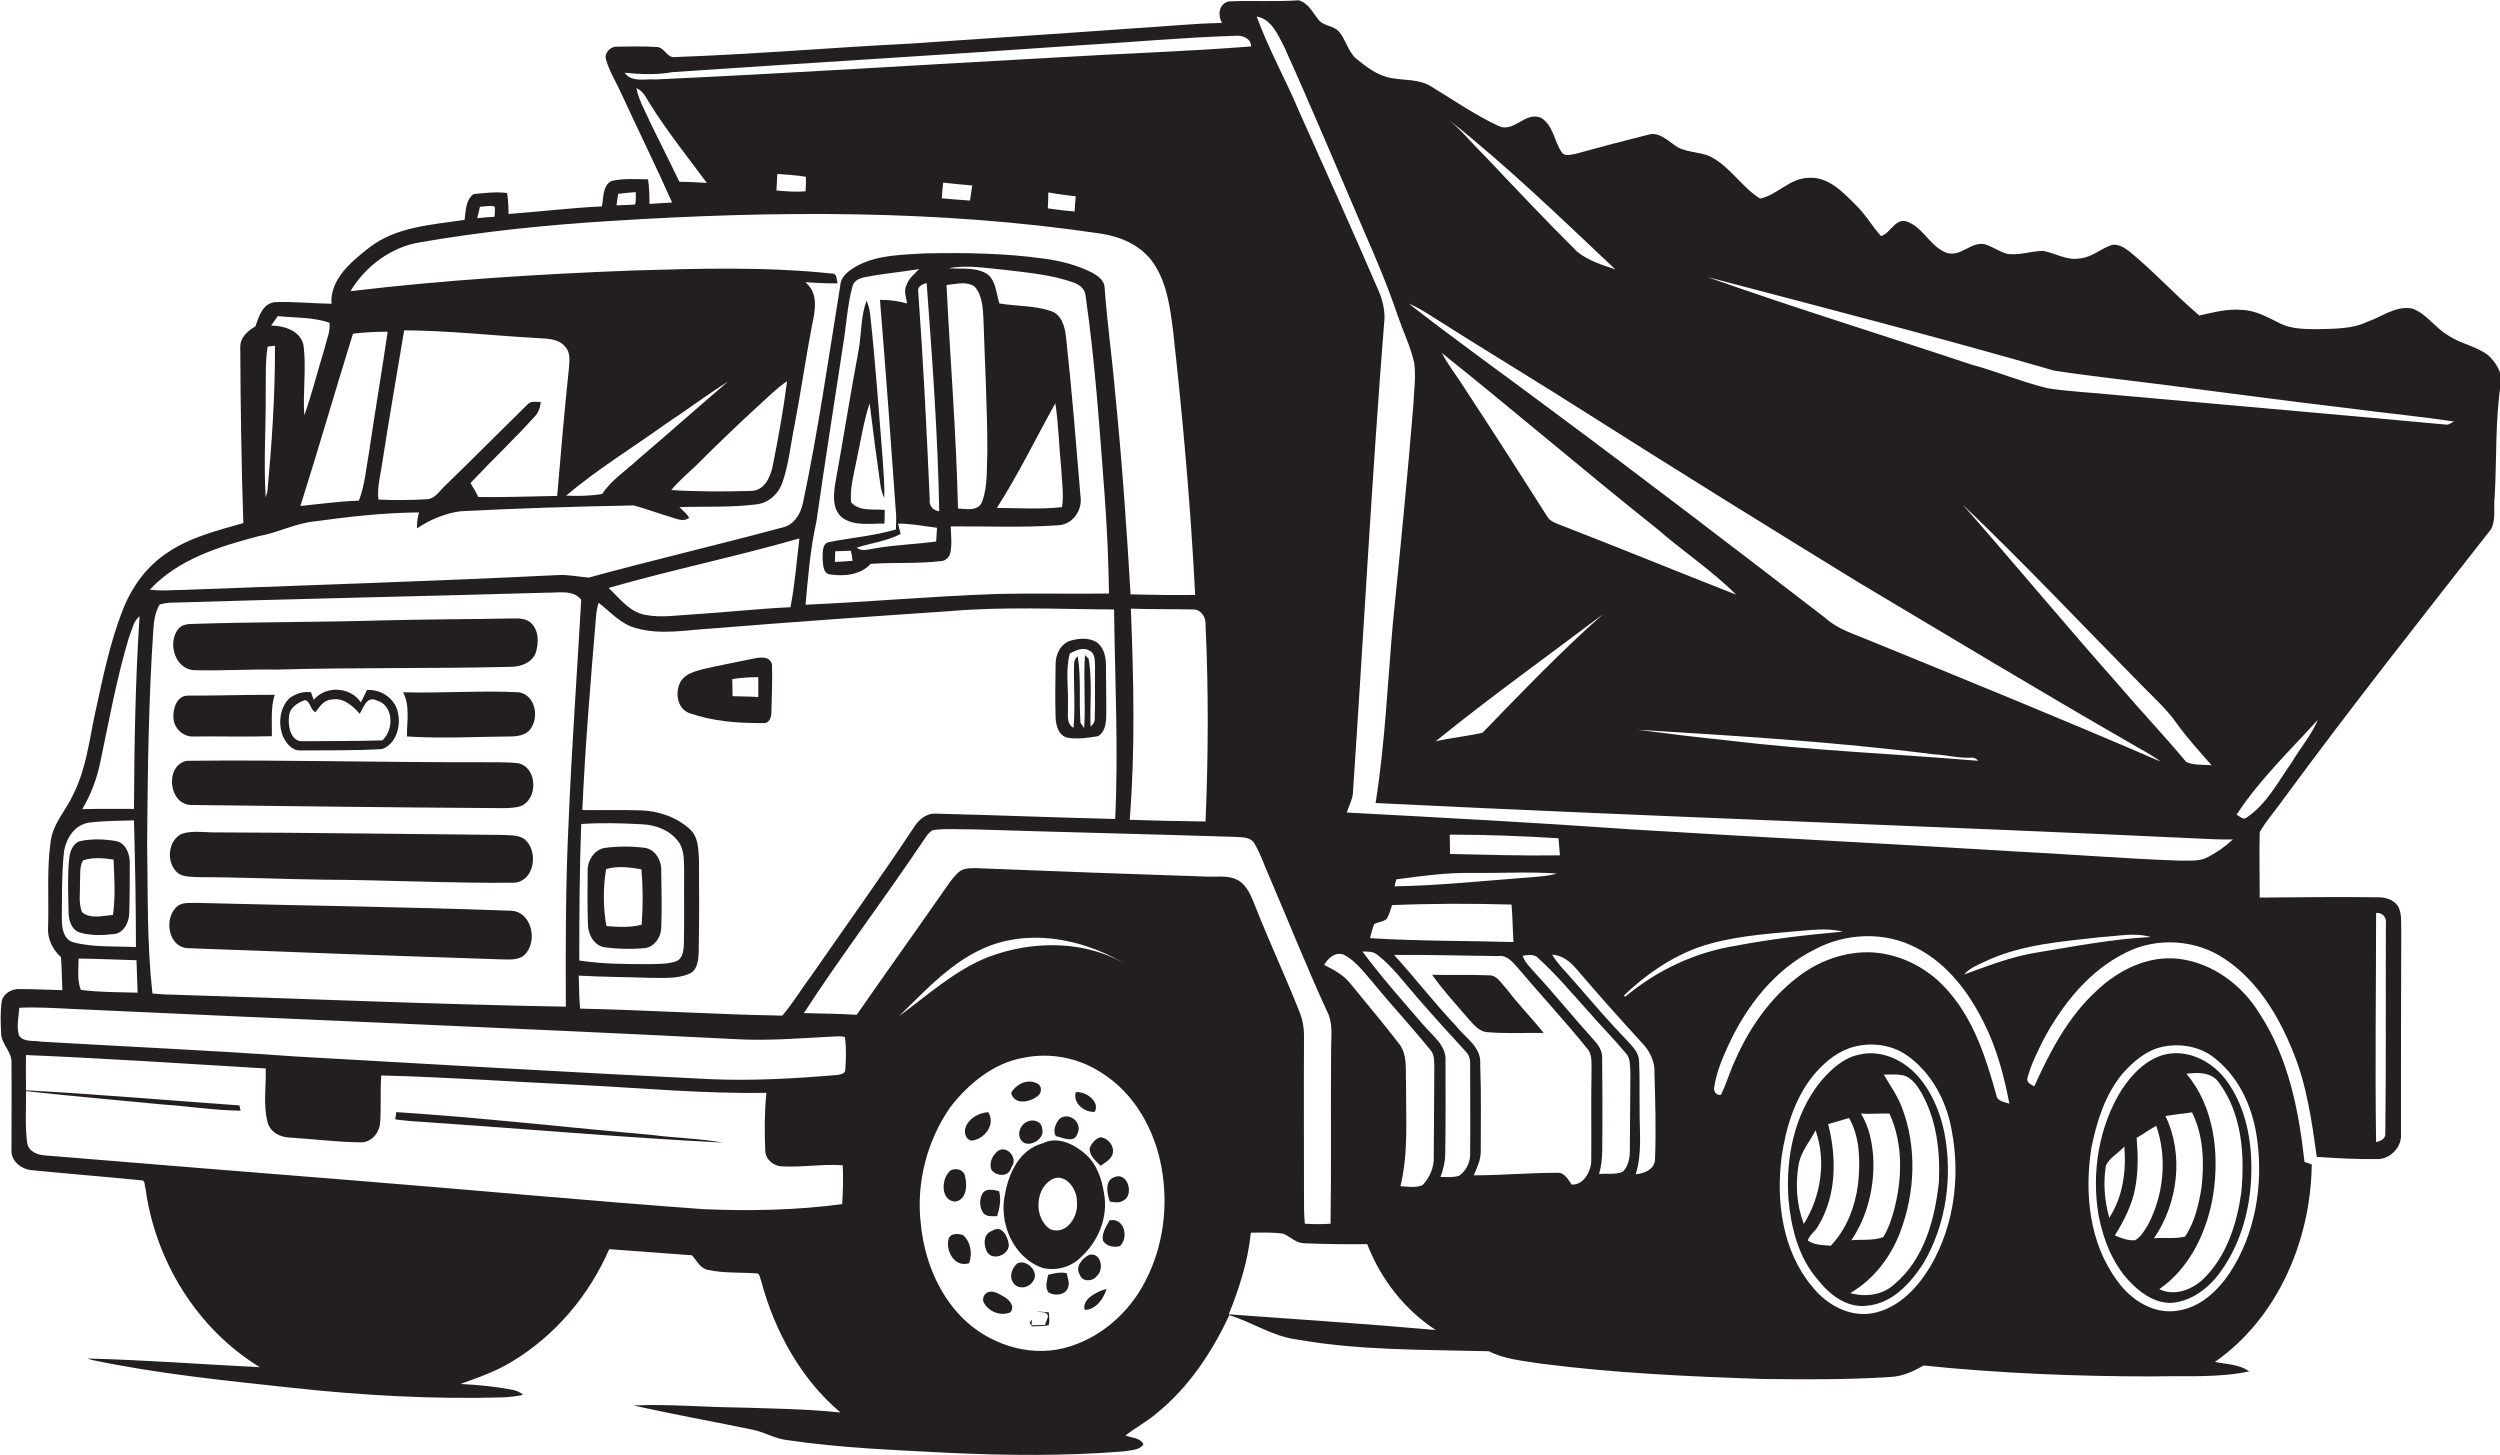 <?xml version="1.0" encoding="utf-8"?>
<!-- Generator: Adobe Illustrator 19.2.0, SVG Export Plug-In . SVG Version: 6.00 Build 0)  -->
<svg version="1.1" id="Layer_1" xmlns="http://www.w3.org/2000/svg" xmlns:xlink="http://www.w3.org/1999/xlink" x="0px" y="0px"
	 viewBox="0 0 893.8 520.3" enable-background="new 0 0 893.8 520.3" xml:space="preserve">
<g>
	<path fill="#231F20" d="M889.8,127.2c-4.3-3.5-10.1-4.2-14.7-7.4c-4.6-2.7-7.6-7.7-12.7-9.5c-5.8-1.1-10.7,2.9-15.9,4.7
		c-5.6,2.7-12,2.5-18.1,2.7c-4.4-0.1-9,0-13.1-2c-4.4-2.2-8.9-4.8-13.9-4.9c-5.1-0.5-10.1,0.9-15.1,2c-8.6-7.3-16.3-15.8-25.1-23
		c-1.9-1.4-4.4-3-6.8-2c-3.7,1.4-6.8,4.3-10.9,4.6c-4.6,0.8-8.7-1.9-13-2.7c-4.4,0-8.7,1.8-13.1,1c-2.8-0.8-5.1-2.6-7.9-3.4
		c-4.8-0.9-8.3,4.4-13.2,3.2c-6.2-2-8.7-9.5-14.9-11.4c-4-0.9-5.6,4.4-8.9,5.3c-3.3-3.7-5.8-8.1-9.4-11.5c-4.5-4.5-9.7-9.9-16.7-9.3
		c-6.6,0.2-11,6.1-17.1,7.4c-6.7-4.1-10.8-11.6-18-15.1c-4.2-1.9-9.3-1.2-13-4.3c-2.6-1.8-5.4-4.4-8.8-3.5
		c-8.8,2.2-17.5,4.5-26.2,6.9c-1.6,0.2-3.8,1.1-4.9-0.5c-2.8-3.9-3-9.8-7.5-12.4c-5.5-2.4-9.8,5.6-15.2,2.9c-8.4-3.9-16-9.2-23.9-14
		c-4.3-2.8-9.6-2.2-14.4-3.1c-4.8-0.8-8.8-3.9-12.5-6.9c-3-2.6-3.7-6.8-6.2-9.7c-2-2.3-5.8-1.9-7.5-4.5c-2-2.5-3.6-5.9-7-6.7
		c-8.3,0.6-16.6,0-24.9,0.4c-3.6,0.9-4,4.9-2.4,7.7c-10.9,0.2-21.7,1.4-32.6,2c-26.3,1.9-52.7,3.6-79,5.4c-28,1.4-55.9,3.8-83.9,4.8
		c-3,0.5-3.8-3.7-6.8-3.6c-4.7-0.3-9.5-0.2-14.3-0.1c-2.3,0-4.4,2.5-3.6,4.7c1.2,4.3,3.7,8.1,5.5,12.2c6,13,12.3,25.8,18.1,38.8
		c-2.7,0.2-5.4,0.3-8.1,0.5c0-2.9-0.1-5.9-0.5-8.8c-4.4,0-8.8-0.4-13.1,0.6c-3.2,1.6-2.8,6.1-3.4,9.1c-11.2,0.5-22.3,1.9-33.4,2.7
		c0-2.5-0.1-5-0.5-7.5c-4-0.5-8.1,0-12,0.4c-2.8,2-2.8,6.1-3.2,9.2c-11.7,1.8-24.5,2.4-34.2,10c-6.3,5-13.9,11.1-13.4,20
		c-6.6-0.1-13.3-0.8-19.9-0.6c-4.7,0.3-6,5.1-7.3,8.7c-2.8,1.6-5.5,4-5.4,7.5c0.1,20.9,0.4,41.9,1.1,62.8c-9.3,2.7-18.9,5-27,10.5
		c-7.6,4.9-13,12.5-16.2,20.8c-4.6,11.8-7.1,24.3-9.8,36.7c-2.1,9.7-3.2,19.8-7.7,28.8c-2.6,5.8-7.4,10.6-8.2,17.1
		c-1.4,10-0.6,20.2-0.9,30.3c-0.4,4.2,1.5,8.2,4.6,11c0.3,3.9,0.3,7.8,0.5,11.8c-5.2-0.1-10.4-0.4-15.6-0.4c-2.7,0-5.6,1.7-6.1,4.5
		c-0.5,3.6-0.4,7.4-0.2,11.1c-0.1,4.1,4.1,6.9,3.7,11c0.1,10.3,0,20.6,0,31c-0.2,4.1,3.8,7,7.6,7.2c13,1.3,26,2.3,38.9,3.6
		c1.4,0,1,1.8,1.4,2.8c3.5,25.9,18.4,50.3,40.9,64c-20.5-1-41.1-2.6-61.6-3.1c0.4,0.1,1.1,0.4,1.5,0.5c23.7,5,47.9,7.4,71.9,10
		c24.9,2.7,50,4.1,75,3.4c2.4-0.1,4.9-0.4,7.3-0.9c-1-1-2.3-1.5-3.7-1.8c-6.2-1.2-12.4-1.8-18.7-2.1c6.4-2.3,12.8-4.5,18.6-8.1
		c15.4-9.3,27.5-23.7,34.6-40.1c9.9,0.8,19.7,1.4,29.6,2.2c1.7,1.9,2.9,4.6,5.6,5.2c5.9,1.3,12,0.8,17.9,1.3c0.9,0.6,0.9,2,1.3,2.9
		c4.8,17.8,14.1,34.8,28.3,46.8c-12.2-1.3-24.5-1.4-36.7-1.8c-12.4-0.1-24.9-1.3-37.3-0.7c14.4,3.2,28.9,5.8,43.3,8.8
		c4,1,7.7,3.2,11.9,3.6c18.9,2.8,38,3.5,57,4.5c21,1,42.1,1.2,63.1-0.5c2.4-0.5,5.5-0.3,7-2.5c-1-2.4-4.3-2.3-6.4-3.2
		c3.6-2.8,7.6-4.9,11.1-7.9c11.5-9.3,19.8-21.8,26-35.1c8.2,2.5,15.5,7.6,24.2,8.7c22.6,4,45.7,3.6,68.6,4.2
		c5.7,2.9,12.2,3.4,18.4,4.4c26.2,3.4,52.6,4.6,79,5.5c15.4,0.2,30.8,0.3,46.2-0.7c4.3-0.2,8.2-2,11.8-4.1
		c27.3,2.8,54.7,3.9,82.1,3.9c11.4-0.3,23.1,0.6,34.3-1.8c-3.5-2.6-8.1-2.5-12.2-3.4c22.5-15.7,34.3-43.6,34.6-70.6
		c-0.7-0.2-1.9-0.7-2.6-0.9c-2-18.3-5.7-37.2-16-52.9c-6.2-10.3-16.8-18.2-28.9-19.7c-11-1.3-21.6,4-29.4,11.4
		c-10.2,9.3-16.7,21.8-22.3,34.2c-1.1-0.7-2.7-1.2-2.5-2.8c1.3-5,3.7-9.7,6-14.3c6.8-12.5,16.2-24.3,29.2-30.7
		c11.1-5.7,25.3-4.7,35.5,2.3c11.5,7.7,19,20,24.1,32.6c5.1,12.1,6.9,25.2,8.7,38.1c7.2,0.5,14.4,0.9,21.7,0.8
		c4.5,0,8.7-4.2,8.4-8.8c0-24.4,0-48.7,0.1-73.1c-0.1-2.6,0.2-5.3-0.8-7.8c-1.3-2.9-4.7-4-7.7-3.9c-14-0.2-28.1,0-42.1,0.1
		c0-7.8-0.2-15.6,0-23.4c2.2-3.9,5.3-7.3,7.9-11c24.2-33,49.6-65.1,74.8-97.3c1.9-3.6,0.8-7.8,1.3-11.7c0.8-13.6,0.1-27.4,2.3-41
		C894.5,132.8,892.2,129.6,889.8,127.2z M747.7,410.4c1.9-9.4,4.9-19,11.1-26.5c3.8-4.3,8.4-8.3,14.1-9.6c6.7-1.5,14.3-0.1,19.5,4.5
		c8.6,7,13.2,17.9,14.6,28.7c2.2,16.3-0.7,33.8-9.9,47.7c-4.3,6.4-10.6,12.3-18.6,13.4c-8.5,1.4-16.6-3.8-21.4-10.5
		C746.9,444.5,745.2,426.6,747.7,410.4z M849.5,326.4c2.4-0.2,3.9,1.7,3.5,4c-0.1,24.8,0.1,49.6-0.2,74.4c0.3,2.2-1.4,3.1-3.3,3.5
		C849.1,381,849.5,353.7,849.5,326.4z M577.5,96.3c-4.7-1.6-9.7-3.1-13.6-6.3c-11.4-11.3-22.4-23-33.4-34.6
		c-4.3-4.2-8.1-9-12.8-12.8C538.8,59.3,558.1,78,577.5,96.3z M512.4,113.4c18.2,11.6,36.7,22.7,54.9,34.3
		c32.3,20.5,64.7,40.6,97.3,60.6c32.4,19.3,64.7,38.8,97.4,57.6c3.5,2.1,7.2,3.9,10.5,6.4c-34.7-15-69.6-29.2-104.6-43.5
		c-5.2-2.2-10.8-3.8-15.1-7.7c-32.5-25-65-49.9-97.9-74.3c-17.1-12.8-34.5-25.2-51.3-38.3C506.7,109.8,509.6,111.6,512.4,113.4z
		 M701.7,180.4c22,21,42.8,43.1,64.1,64.7c4.3,4.4,8.9,8.5,12.4,13.5c3.8,5.3,8.2,10.1,12.5,15c-3-0.3-6.3,0.1-9.1-1.2
		c-7.9-9.5-16.4-18.4-24.4-27.8C738.5,223.5,720.4,201.7,701.7,180.4z M558.4,187.9c-1.8-0.8-4.1-1.3-5.2-3.2
		c-9.6-15.1-19.2-30.1-29-45c-2.8-4.6-6.2-8.7-8.7-13.5c25.9,20.7,51.1,42.3,77.1,63c9.2,8,19.5,14.8,28.1,23.4
		C600,204.5,579.3,196,558.4,187.9z M573.1,219.6c-15.1,13.3-29.1,28-43.1,42.4c-5.5,1.2-11.2,1.8-16.7,3
		C532.7,249.3,553.1,234.7,573.1,219.6z M691.5,269.7c4.4,0.2,8.7,1.4,13,1.2c1.1-0.2,2.1,0.3,2.7,1.1c-29.9-2.5-59.9-3.7-89.7-7.3
		c-10.7-1.1-21.4-2.4-32-3.8C620.9,263.1,656.3,265.2,691.5,269.7z M223.3,26c5.7,0.6,11.5,0.8,17.1-0.2c48-3.3,96-6.1,144-9.5
		c19.1-1.1,38.1-2.9,57.2-3.5c2.5-0.3,5.7,0.9,5.7,3.8c-22.9,1.8-45.9,2.5-68.9,3.9c-48,2.6-95.9,5.7-143.9,7.9
		C230.8,28.1,225.8,29.6,223.3,26z M404.3,217.6c7.4,0.3,14.9,0.1,22.3,0.3c2.9,0,4.6,2.9,4.4,5.5c1.1,23.4,1,46.9,0,70.3
		c-9-0.1-18.1-0.3-27.1-0.6C405.9,267.9,405.3,242.7,404.3,217.6z M384.6,70.2c-0.2,1.8-0.3,3.6-0.4,5.4c-3.2-0.2-6.4-0.7-9.6-1.1
		c0.1-1.9,0.2-3.8,0.2-5.7C378.1,69.4,381.4,69.8,384.6,70.2z M347.6,66.3c-0.3,1.8-0.5,3.6-0.8,5.4c-3.4-0.2-6.7-0.5-10.1-0.8
		c0.1-1.9,0.3-3.7,0.5-5.6C340.6,65.7,344.1,66,347.6,66.3z M288,68.4c-3.5,0.3-7,0-10.4-0.3c0.1-2,0.2-3.9,0.3-5.9
		c3.4,0.3,6.8,0.4,10.2,1C288.2,64.9,288.1,66.6,288,68.4z M233,44.9c-1.9-4.4-4.5-8.6-5.5-13.4c2.3,0.9,3.4,3.2,4.6,5.2
		c6.2,10,13.6,19.2,20.6,28.7c-3.3-0.2-6.5-0.4-9.8-0.4C239.6,58.3,236.4,51.6,233,44.9z M221,69.3c2.1-0.2,4.2-0.5,6.3-0.6
		c0,1.5,0.1,2.9-0.2,4.4c-2.2,0.2-4.5,0.2-6.7,0.3C220.6,72,220.8,70.6,221,69.3z M171.6,73.9c1.8,0,3.6-0.6,5.3,0
		c0.1,1.2,0,2.4-0.1,3.6c-2.1,0.1-4.1,0.3-6.2,0.5C171,76.6,171.3,75.2,171.6,73.9z M126.2,119.3c4.1-0.5,8.2-0.7,12.4-0.7
		c-2.1,14.3-4.5,28.4-6.6,42.7c-1.1,5.9-1.5,12.1-3.7,17.7c-7,0.2-13.9,1.2-20.9,1.9C113.9,160.4,119.8,139.8,126.2,119.3z
		 M227.7,164.6c-4.2,3.9-9.2,7.1-12.4,12c-4.3,0.7-8.6,0.8-12.9,0.6c11.1-9.4,23.6-17,35.4-25.5c7.6-5,14.9-10.5,22.5-15.3
		C249.4,145.7,238.6,155.3,227.7,164.6z M271.1,145.1c3.4-3,6.5-6.3,10.3-8.8c-1.3,10.1-3.1,20.1-5.1,30.1c-0.8,4-2.9,9-7.7,9.1
		c-9.5,0.3-19.1,0.3-28.6-0.3c2.7-3.3,6-6,9.1-9C256.3,159,263.6,152,271.1,145.1z M203.4,131.6c-1.6,15.2-2.9,30.5-4.2,45.7
		c-9.4,0.2-18.8,0.5-28.2,0.4c-0.8-1.7-1.8-3.4-2.8-5c7.5-8,15.5-15.5,22.8-23.6c1.4-1.4,2.2-3.3,2.3-5.4c-1.5,0.1-3.4-0.5-4.6,0.8
		c-9.8,9.6-19.5,19.4-29.3,28.9c-2.1,1.8-3.7,5-6.9,5.1c-5.7,0.3-11.5,0.4-17.2,0.1c-0.5-4.1,0.6-8.1,1.2-12.1
		c2.5-16.2,5.3-32.3,8-48.4c16,0.1,32,1.9,48,2.8c3.3,0.2,7.3,0.2,9.6,3.1C204,126,203.6,129,203.4,131.6z M99.3,113
		c6.1,0.7,12.6,0.3,18.5,2.4c0.4,3.1-1.1,6.1-1.7,9c-2.5,8-4.5,16.2-7.3,24.1c-0.6-8.4,0.8-16.8-0.3-25.2c-1.2-5.1-7-6.9-11.6-6.9
		C97.7,115.4,98.5,114.2,99.3,113z M95,140.5c0.1-5.5-0.2-11.1,0.7-16.6c0.7-0.1,2-0.2,2.6-0.3c0.1,17.4-1.1,34.8-2.7,52.2
		c-0.2,0.5-0.5,1.6-0.6,2.1C94.2,165.4,95.1,152.9,95,140.5z M92.4,191.7c6.9-1.2,13.1-4.6,20.1-5.3c12.4-1.7,24.8-3.1,37.3-3.2
		c-0.5,1.9-0.8,3.8-0.7,5.7c4.6-3.1,9.8-5.3,15.4-6.1c20.7-1.1,41.4-1.7,62.1-2.1c4.4,1.2,8.6,2.8,13,4.1c2.2,0.6,4.7,2,6.8,0.3
		c-0.9-1.5-2.3-2.6-3.5-3.8c9.2-0.3,18.6,0.2,27.7-1c4.2-0.5,7.7-3.7,9.1-7.7c2.3-6.5,2.9-13.4,4.3-20.2c2.3-12,4-24,6.3-36
		c1.1-5.2,2.5-11.6-2.4-15.5c3.9,0.2,7.7,0.5,11.6,0.4c-0.5-1.3-0.1-3.6-2.1-3.5c-23.6-2.5-47.3-1.8-71-1.1
		c-33.8,1.3-67.5,3.4-101.1,7.4c5.4-9,14.7-15.9,25.1-17.5c22.5-3.9,45.2-6.2,68-7.6c58.3-3.7,117.1-4.1,175,4.5
		c6.9,1,13.8,3.9,18.2,9.5c5.5,7.2,6.7,16.6,7.8,25.3c3.5,31.4,6.3,62.9,7.9,94.4c-7.7,0.1-15.4,0-23.1-0.2c-1.4-24-3.1-48.1-5.5-72
		c-1.1-12.7-2.9-25.3-3.8-38c-0.2-2.4-2.5-3.9-4.4-5c-5.3-2.7-11.2-4.2-17-5c-14.2-2-28.6-2.2-43-1.9c-8,0.5-16.3,0.5-23.6,4.2
		c-2.9,1.6-6.3,3.7-6.5,7.4c-4.2,25.9-7.9,51.9-13.3,77.5c-0.8,4-3.2,8-7.4,8.9c-23,6.2-46.2,11.6-69.2,17.9
		c-3.7-0.3-7.3-1.1-11-0.9c-44.6,2.2-89.3,3.6-134,5.3c-3.9,0-7.9,0.5-11.9-0.1C63.7,199.9,78.4,195.4,92.4,191.7z M244.5,337.4
		c-0.1,2.3-0.3,5.3-2.8,6.3c-2.9,1-6.1,0.9-9.2,1c-8.5,0-17,0-25.4-1.3c0-16.3,0.1-32.6,0.7-48.8c7.2-0.5,14.5-0.3,21.7,0.1
		c4.8,0.2,9.8,2,12.8,5.9c2.5,3,2.2,7.3,2.3,11C244.5,320.2,244.7,328.8,244.5,337.4z M232.5,349.6c4.6,0,9.5,0.4,13.8-1.4
		c3.1-1.2,3.4-5,3.5-7.8c0.2-11,0.2-22,0.1-32.9c-0.2-3.9-0.2-8.3-3.3-11.1c-4.9-4.4-11.5-6.6-18-6.7c-6.8-0.2-13.6,0-20.4-0.1
		c1-22.7,2.9-45.4,4.8-68c0.1-2.1,0.4-4.1,1-6.1c4.3,3.3,8,7.7,13.5,9.1c8.8,2.5,18.1,0.6,27,0.1c28.3-2.3,56.7-4.3,85-6.2
		c19.5-1.7,39.2-0.7,58.8-0.6c0.3,25,1.6,50,0.4,74.9c-21.3-0.5-42.7-1.4-64-1.9c-3.4-0.3-6.2,2.1-7.9,4.8
		c-11.8,17.8-24.3,35.2-36.5,52.8c-3.6,4.8-6.7,10-10.6,14.6c-24.1-0.4-48.2-2-72.3-2.5c-0.4-3.9-0.3-7.9-0.5-11.8
		C215.3,349.3,223.9,349.3,232.5,349.6z M217.6,210.2c22.6-6.5,45.6-11.2,68.2-17.7c-1,8.2-1.6,16.5-3.2,24.6
		c-11.4,0.5-22.7,1.8-34.1,2.5c-6,0.3-12,1.4-18,0.2C225,218.7,221.5,213.9,217.6,210.2z M321.1,187.2c4.7,0,9.3,0.9,13.9,1.5
		c-0.1,1.6-0.2,3.3-0.3,4.9c-7.4,1-14.9,1.2-22.2,2.5c-2.1,0.3-4.4,1.2-6.2-0.3c5.2-1.7,10.8-2.3,15.7-4.9
		C321.7,189.9,321.3,188.1,321.1,187.2z M332.4,178.5c-1.1-24.7-2.3-49.3-4.1-74c-0.5-2,1.4-2.9,3-3.3c2,27.2,4,54.3,4.5,81.6
		C333.5,182.5,332.1,180.8,332.4,178.5z M324.1,101.9c-1.1,2.1-0.1,4.4,0.2,6.6c-3.1-0.9-6.4-1.3-9.7-1.3c2.1,25.7,4,51.5,5.8,77.3
		c0,1.6,0,3.2-0.1,4.8c-7.8,2.3-15.9,2.9-23.8,4.5c-2.7,0.4-2.3,3.8-2.4,5.8c0.2,1.9,0,5.1,2.3,5.7c5.2,0.9,11.2,0.3,14.9-3.7
		c8.4-0.6,16.9,0,25.2-1c1.7-0.1,3-1.5,3.3-3.1c0.6-3.1,0.2-6.2,0.1-9.3c12.8-0.1,25.6,0.5,38.4-0.4c5.2-0.2,8.8-5.4,8-10.4
		c-1.6-19.1-3.1-38.1-5.2-57.1c-0.4-3.6-1.6-7.9-5.4-9.1c-5.9-2-12.3-1.7-18.4-2.7c-1.1-3.4-1.1-7.5-3.9-10.2c-4.1-3-9.5-2-14.2-2.4
		c6.7-1.3,13.5,0,20.2,0.6c8.2,1,16.5,1.7,24.4,4.5c2.1,0.7,4.1,2.3,4.3,4.6c3.4,23.5,5,47.3,6.8,71c0.9,11.9,1.4,23.8,1.6,35.6
		c-13.7,0.2-27.4-0.2-41.1,0.2c-22.5,0.8-44.9,2.8-67.4,3.8c0.9-10,1.7-20,3.9-29.8c3-21,6.3-41.9,9.5-62.9c1.2-7,1.5-14.3,3.4-21.2
		c0.5-2,2.6-2.9,4.4-3.2c6.4-1.3,12.9-1.8,19.4-2.9C326.9,98,324.9,99.5,324.1,101.9z M304.8,200.5c-2.1,0.2-4.2,0.3-6.3,0.4
		c0-1.3,0.1-2.5,0.1-3.8c1.9-0.1,3.8-0.1,5.6-0.2C304.5,198.1,304.7,199.3,304.8,200.5z M338.4,101.9c3.3-0.3,7.2-1.5,10.1,0.6
		c2.7,3.1,2.9,7.6,3.1,11.6c0.5,15.8,1.4,31.6,1.4,47.4c-0.3,5.9,0.2,12.1-1.8,17.7c-1.3,3.7-5.7,2.8-8.7,2.6
		C341.9,155.1,339.7,128.5,338.4,101.9z M356.4,181.6c7.7-12,13.9-24.9,20.9-37.4c1.2,7.7,1.3,15.5,2.1,23.2c0.2,4.6,1,9.3,0.3,13.9
		C371.9,182.2,364.1,181.6,356.4,181.6z M54.8,225.5c0.2-3.2,0.6-6.6,2.3-9.4c1.1-0.3,2.2-0.5,3.3-0.6c45-1.4,90-2.3,135-3.6
		c4.1,0.1,9.4-1.2,12.4,2.5c-1.5,26.4-3.4,52.7-4.5,79.1c-1.1,22.1-1.1,44.3-1,66.4c-47-0.8-94-2.9-141-4.3c-2.3,0-4.6-0.2-6.8-0.4
		c-2-17.8-1.6-35.8-1.9-53.7C52.8,276.1,53.1,250.8,54.8,225.5z M35.9,272.3c3.1-14.8,5.8-29.8,10.2-44.4c1.1-2.6,1.5-5.7,3.8-7.6
		c-1.5,22.9-1.9,45.9-2,68.9c-6.2,0-12.3-0.1-18.5,0.1C32.5,284.1,34.7,278.3,35.9,272.3z M49.2,354.9c-6.8-0.2-13.6-0.1-20.3-1
		c-1.4-3.6-0.8-7.4-0.8-11.2c6.9,0.1,13.8,0.4,20.7,0.6C48.9,347.2,49.1,351.1,49.2,354.9z M22.8,305.4c0.4-5.1,3.7-10.6,9.1-11.3
		c5.3-0.7,10.7-0.6,16-0.8c0.4,15.1,0.7,30.2,0.7,45.3c-7.4-0.4-15,0.2-22.3-1.7c-3.7-1-4.2-5.3-4.2-8.5
		C22.2,320.8,22,313,22.8,305.4z M301.1,430.5c-16.4,2.2-33.1,2.5-49.6,1.8c-41.4-3-82.7-6.9-124.1-10.2c-37-2.9-74.1-6-111.1-9
		c-2.8-0.1-6.2-1.4-6.6-4.6c-0.8-6.1-0.3-12.3-0.4-18.4c16.3,1.8,32.7,3.2,49.1,4.8c9.2,0.6,18.4,2.1,27.6,2.2
		c-0.1-0.5-0.3-1.4-0.4-1.9c-25.4-1.8-50.8-4-76.3-5.4c0-4.2-0.1-8.4,0-12.6c28.6,1.2,57.2,3.1,85.7,4.8c0.2,6.4-1,13,0.7,19.3
		c0.9,3.5,4.5,5.3,7.9,5.4c8.3,0.5,16.6,1.6,25,1.7c4,0.3,7.1-3.3,7.3-7.1c0.4-5.6,0-11.2,0.4-16.8c23.8,0.6,47.5,2.3,71.3,3.4
		c22.1,1.1,44.2,3.2,66.4,2.8c-0.7,6.9-0.7,13.8-0.4,20.8c0.1,3.1,3.1,5.5,6.1,5.5c7.2,0.4,14.4-0.9,21.6-0.4
		C301.5,421.3,301.4,425.9,301.1,430.5z M302.2,382.5c0,1.3-1.6,1.6-2.6,1.8c-15.3,1.3-30.8,2.2-46.1,1.5
		c-49.4-2.4-98.7-5.3-148-8.1c-30.3-2.2-60.6-3.5-90.9-5.3c-2.6-0.5-6.2,0.3-7.8-2.2c-1-3.2-0.1-6.6,0.1-9.9
		c6.2-0.3,12.4,0.1,18.6,0.4c79,3.7,158.1,6.8,237.2,10.8c11.6,0.7,23.3-0.3,34.9-0.9c1.5,0,3-0.3,4.5,0.2
		C302.6,374.7,302.5,378.6,302.2,382.5z M409.7,457.6c-5.8,11.7-16.6,21.2-29.4,24.4c-12.9,3.2-27-1.6-36.3-10.9
		c-8.8-8.9-13.6-21.2-14.8-33.6c-1.7-14.6,2.2-29.6,10.5-41.6c6.5-8.4,15.4-15.8,26.1-17.7c9.5-2,19.6-0.1,27.8,5.2
		c12,7.4,19.3,20.6,21.7,34.2C417.7,431,416,445.3,409.7,457.6z M321.4,363.3c9.8-9.5,19.4-20.2,32.5-25.2c16.4-6.1,35-1.8,49.5,7.2
		c-15-9.3-34.1-9.2-50.2-3.1C341.2,347,331.7,355.8,321.4,363.3z M431.5,313.4c-27.4-0.9-54.7-1.9-82-3c-2.1,0-4.3-0.2-6.2,1
		c-1.9,1.4-3.3,3.4-4.7,5.4c-10.7,15.4-21.6,30.6-32.3,46c-6.3-0.4-12.6-0.4-18.9-0.6c13.4-20.6,28.3-40.2,42-60.6
		c1.3-1.7,2.2-3.8,4.1-4.8c4.6-0.7,9.4-0.2,14-0.3c31.3,1,62.7,1.7,94.1,2.7c2.4,0.2,5.5-0.1,6.9,2.4c2.2,3.7,3.5,7.8,5.3,11.8
		c6.9,16.1,13.4,32.4,20.7,48.3c2.1,4,1.4,8.6,1.4,13c-0.2,20.9,0.1,41.9-0.2,62.8c-3,0.2-6.1,0.2-9.2,0c-0.3-3.3-0.3-6.5-0.3-9.8
		c0-18.7-0.1-37.3,0-56c0.1-3.4-0.3-6.8-1.6-9.9c-4.9-12.5-10.6-24.6-15.5-37c-1.4-3.3-2.5-6.9-5.3-9.3
		C440.2,312.6,435.5,313.6,431.5,313.4z M502.7,387.4c-0.3-4.9,0.7-10.4-2.7-14.5c-5.5-7.1-11.3-14-17-21c-2.5-3.2-6-5.2-9.6-6.9
		c1.4-2.4,3.9-4.8,7-3.7c4.3,2.2,7.2,6.3,10.3,9.8c6.7,8.2,14,16,20.7,24.3c1.5,1.6,1.3,3.9,1.4,6c-0.1,10.7-0.1,21.4-0.2,32
		c0.2,3.8-1.4,7.6-4,10.3c-2.5,1.1-5.3,0.5-7.9,0.4C503.6,412.1,502.6,399.7,502.7,387.4z M439.3,469.9c3.8-9.4,6.9-19.1,7.9-29.2
		c3.9,0,7.8-0.2,11.7,0.4c2.5,1.1,4.5,3.4,7.4,3.4c7.5,0.3,15,0.4,22.5,0.3c4.8,12.4,13.3,23.4,24.5,30.7
		C488.7,473.3,464,471.7,439.3,469.9z M525.6,412.5c0.1,3.1-1.5,6.2-4,7.9c-2.1,0.6-4.4,0.4-6.6,0.4c1-2.7,1.7-5.5,1.7-8.4
		c0.2-11,0.1-22,0.1-33c0.4-5.5-4.4-8.9-7.6-12.6c-7.5-8.7-15.2-17.3-22.1-26.6c1.9,0,4-0.1,5.5,1.3c5.4,4.2,9.4,9.8,13.9,14.9
		c5.7,6.6,11.6,13.1,17.5,19.5c1.2,1.2,1.7,2.8,1.6,4.5C525.6,391.2,525.7,401.9,525.6,412.5z M526.5,312.1
		c10,0.1,20.1-0.5,30.1,0.2c-3.2,1-6.7,1.1-10,1.4c-16,1.2-32,2.9-48,3.2c0.1-0.6,0.4-1.9,0.6-2.5
		C508.2,313.2,517.3,311.9,526.5,312.1z M518.3,298.4c13,0,26,0.5,38.9,1.3c0.2,2,0.3,4.1,0.5,6.1c-13.1,0.2-26.2-0.2-39.3-0.5
		C518.4,303,518.4,300.7,518.3,298.4z M540.4,323.4c0.4,4.4,0.4,8.9,0.7,13.4c-17.1-0.5-34.2-0.3-51.3-1.4c0.5-1.7,0.8-3.4,1.5-5
		c1.4-0.8,3.1-0.8,4.4-1.8c1-1.5,1.4-3.4,2-5C511.9,323,526.1,323,540.4,323.4z M568.9,415.4c-0.2,3.6-2.9,8.4-7,8.1
		c-1.3-1.8-2.6-4.5-5.3-4.2c-9.9,0-19.8,0.9-29.7,0.9c1.2-2.8,2.6-5.7,2.5-8.8c0-10.3,0.2-20.7-0.2-31c0.5-6.1-5.5-9.5-8.8-13.8
		c-7.7-8.1-14.5-17-22-25.2c12.4-0.1,24.8,0.3,37.3,0.4c3.2-0.4,5.2,2.3,7.1,4.4c8.1,9.6,16.7,18.8,24.5,28.5
		c2.2,2.3,1.6,5.7,1.7,8.6C568.8,394.1,569,404.7,568.9,415.4z M582.7,411.4c0,2.7-0.6,5.7-2.6,7.6c-2.7,1-5.7,0.5-8.4,0.7
		c1.6-5.3,1-10.8,1.2-16.2c0-8.3,0-16.7-0.1-25c0.2-2.5-1.2-4.8-2.9-6.6c-7.3-8.1-14.1-16.5-21.5-24.5c-1.5-1.8-3.3-3.4-4-5.7
		c2-0.3,4.3-0.7,5.7,1c6.3,5.7,11.8,12.3,17.5,18.6c4.5,5.2,9.4,10.1,13.8,15.4c1.6,1.8,1.3,4.4,1.5,6.6
		C582.8,392.8,582.8,402.1,582.7,411.4z M591.7,414.5c-0.1,3.6-3.9,5.1-6.9,5.3c2.4-7.6,1.3-15.5,1.4-23.3
		c-0.1-5.7,0.1-11.4-0.2-17.1c0-3-2.3-5.2-4.2-7.3c-6.6-6.8-12.7-14-18.9-21.1c-2.7-3.2-5.8-6.1-8-9.7c3.5,0.2,6.4,2.4,8.6,5
		c7.7,9,15.5,17.8,23.5,26.5c2.8,2.9,4.7,6.7,4.5,10.8C591.8,393.9,592.1,404.2,591.7,414.5z M580.6,355.9
		c7.7-7.4,16.8-13.7,26.9-17.3c10.9-3.7,22.5-4.6,33.9-5.6c5.8-0.4,11.7-1.4,17.4,0.1c-12.8,1.1-25.5,2.6-38.1,5
		c-14.6,2.3-28.4,8.8-39.7,18.3L580.6,355.9z M690,453c-4.6,7.6-11.4,14.8-20.5,16.5c-8.4,1.5-16.5-3.1-21.6-9.5
		c-10.7-12.8-13-30.6-10.9-46.7c1.6-10.7,5-21.7,12.3-30c3.7-4.1,8.3-7.8,13.7-9.1c6.3-1.6,13.2-0.7,18.6,3
		c8,5.5,13.2,14.4,15.5,23.7C701.2,418.4,699.2,437.5,690,453z M713.7,391.4c-3.6-12.9-7.8-26.1-16.6-36.4
		c-6.8-8.3-16.9-13.8-27.6-14.5c-9.7-0.5-19.4,3-27,9c-9.7,7.5-16.9,17.8-21.9,29c-2,4.2-3.3,8.7-5.3,12.9c-1.6,0.5-2.9-1.4-2.4-2.9
		c0.8-5.4,3-10.3,5.2-15.2c6.5-13.9,16.5-26.7,30.4-33.7c11.2-6.1,25.4-6.7,36.7-0.7c11.1,5.7,18.8,16,24.2,27
		c4.5,9,7.1,18.8,9,28.7C716.5,393.9,714,393.8,713.7,391.4z M728.5,340.5c-9.1,1.4-17.7,4.8-26.3,7.9c1.9-2.2,4.7-3.4,7.4-4.6
		c13-6.2,27.7-7.2,41.9-8.8c5.8-0.3,11.8-1.7,17.4,0C755.3,335.7,741.9,338.3,728.5,340.5z M789.4,306.4c-3,1.7-6.6,1.2-9.9,1.3
		c-20.3-0.7-40.6-2.4-60.9-3.4c-45.2-2.8-90.5-5-135.7-7.8c-33.8-2.4-67.6-4.2-101.4-6c0.7-2.3,2-4.5,2.2-7
		c3.8-56.6,6.8-113.3,11.3-169.9c0-3.3-0.8-6.6-2.1-9.6c-9.3-21.5-18.9-42.9-28.5-64.3c-4.8-11.4-10.9-22.2-15.1-33.8
		c5.4,1,7.6,6.6,9.9,11c9.8,21.7,19,43.7,28.4,65.6c4.4,10,8.7,20.2,12.2,30.6c1.9,5.5,4.5,10.8,5.8,16.6c0.7,5-0.1,10-0.3,15.1
		c-2.1,26-4.7,51.9-7.3,77.8c-1.9,21.5-2.8,43.1-6.2,64.5c99.5,4.9,199.1,8.2,298.7,12.9c2.6,0.1,5.2,0.2,7.8,0.1
		C795.8,302.5,792.7,304.7,789.4,306.4z M819.4,272.5c-4.9,6.9-8.9,14.9-16.2,19.8c-1.2,1.1-2.5-0.6-3.6-1
		c8.2-12.6,19.1-22.9,29.1-34C826.4,262.8,822.4,267.4,819.4,272.5z M874.5,151.8c-39-3.6-78-7-117.1-10.5c-8.4-0.9-17-1.2-25.4-2.5
		c-9.3-2.3-18.1-6-27.3-8.5c-31.5-10.5-63.1-20.2-94.4-31.3c41.4,10.9,82.9,21.6,124.1,33.5c13.6,2.1,27.3,3.5,41,5.3
		c21.3,2.7,42.5,5.6,63.8,8.1c12.7,1.7,25.5,2.9,38.2,4.8C876.5,151,875.6,152,874.5,151.8z"/>
	<path fill="#231F20" d="M298.7,172.4c-0.7,4.2-1.3,9.5,2.3,12.6c4.3,3.2,10.1,2.1,15.2,2.2c0.1-1.6,0.1-3.2,0.1-4.9
		c-4-0.4-9,0.7-12-2.7c-0.5-4.7,0.8-9.3,1.7-13.9c1.6-7.2,2.6-14.5,4.9-21.5c1.2,9.8,2.5,19.6,3.9,29.4c0.2,1.5,0.7,3,1.3,4.4
		c0.3-4.5-0.3-9-0.5-13.5c-1.4-17.4-2.6-34.8-4.5-52.1c-0.2-1.7-0.6-3.4-1.3-4.9c-2,5.4-1.8,11.3-2.7,17
		C304.1,140.4,301.6,156.4,298.7,172.4z"/>
	<path fill="#231F20" d="M69.5,239.6c9.7,0.3,19.4-0.4,29.1-0.2c28-0.8,56-0.3,84-1c3.5,0,7.5-1.4,8.9-4.9c1.2-3.6,1.2-8.4-1.9-11
		c-1.7-1.4-4-1.4-6-1.4c-15.6,0.3-31.2,0.3-46.7,0.7c-23,0.7-46.1,0.5-69.2,1.3c-1.4,0.1-2.9,0.5-3.9,1.7
		C59.7,229.7,62.6,239.4,69.5,239.6z"/>
	<path fill="#231F20" d="M381.5,263.7c3.7,0.7,7.4,0.1,11-0.5c2.4-1.2,2.9-4.3,3-6.8c0.1-6-0.1-12-0.1-18c0.1-3.2-0.6-6.8-3.3-8.8
		c-2.8-1.7-6.3-1.4-9.2-0.6c-3.6,1-5.5,4.8-5.5,8.4c-0.1,6.4-0.2,12.8,0,19.1C377.5,259.3,378.4,262.9,381.5,263.7z M382.5,233.6
		c2.1-1,4.6-2.4,7-1c2.2,1.1,1.9,3.8,2,5.9c-0.1,6,0.1,12.1-0.1,18.1c0.1,1.3-0.5,2.4-1.5,3.2c-0.3-8.1,0.7-16.3-0.7-24.3
		c-0.3-0.3-1-1-1.3-1.3c-0.6,8.7,0.3,17.4-0.3,26.1c-0.3-0.5-1-1.4-1.3-1.9c-0.6-7.9,0.3-16-1-23.8c-0.9,0.8-1.3,1.7-1.3,2.9
		c-0.2,7.6,0.5,15.2-0.2,22.7c-2.8-1.5-1.8-5.1-2-7.7C382.1,246.2,380.8,239.8,382.5,233.6z"/>
	<path fill="#231F20" d="M275.8,254.4c0.1-5.6,0.4-11.3,0.2-16.9c-0.9-3.3-4.8-2.4-7.3-1.9c-5.8,1.2-11.6,2.3-17.3,3.6
		c-2.9,0.8-6.1,1.6-7.9,4.2c-2.3,3.8-1.6,10,3.1,11.6c8.4,2.9,17.3,3.6,26.1,3.5C275,258.9,275.9,256.3,275.8,254.4z M261.9,248.9
		c0-2.1-0.1-4.1-0.1-6.1c3.1-0.5,6.2-0.7,9.3-0.7c0,2.3,0,4.7,0,7.1C268.1,249,265,249,261.9,248.9z"/>
	<path fill="#231F20" d="M131.2,246.7c-0.7,1.5-1.4,2.9-2.2,4.4c-3.7-5.6-12.6-6.1-16.8-0.9c-0.4-0.9-0.7-1.8-1-2.7
		c-2.7-0.4-5.5,0.5-7.7,2.1c-3.5,3.4-4.1,9-2.4,13.5c1.1,2.5,3.2,5.3,6.3,5.2c9.7-0.1,19.5,0.1,29.2-0.5c4.7-1.6,6.7-7.7,5.8-12.3
		C141.7,250.1,136.5,246.3,131.2,246.7z M136.7,264.7c-9.4,0.3-18.8,0.2-28.2,0.3c-4.4,0.4-5.6-5.1-5.2-8.5c0-3.3,2.9-5.2,5.7-6.2
		c2.1,0.4,1.8,3.5,3.8,4.3c1.5-2,3-4.4,5.8-4.5c4.1-0.8,7.5,2.2,10,5.1c1.4-2.2,2.5-6.5,6-4.8C140.7,252,141,260.8,136.7,264.7z"/>
	<path fill="#231F20" d="M182.5,263.3c2.6,0,5.6-0.5,7.2-2.7c3.1-4.3,1.7-12.1-4.2-13.1c-13.8-0.7-27.6,0.4-41.4,0
		c2.6,4.9,1.3,10.6,1.4,15.8C157.8,264.1,170.2,263.4,182.5,263.3z"/>
	<path fill="#231F20" d="M67.4,248.7c-4-0.2-5.6,4.4-5.4,7.7c0,3.9,3.6,7.3,7.5,6.9c9.2-0.1,18.5,0.2,27.7-0.1
		c0.1-4.9-0.5-10,1-14.8C87.8,248.4,77.6,248.7,67.4,248.7z"/>
	<path fill="#231F20" d="M68.4,287.8c36,0.4,72,0.9,108,1.1c3,0,6.1,0.2,9.2-0.5c6.8-2,6.8-13.8-0.2-15.5c-4.9-0.6-10-0.3-14.9-0.4
		c-34.6,0.1-69.1-0.9-103.7-0.5C58.8,273.6,60.2,287.7,68.4,287.8z"/>
	<path fill="#231F20" d="M70.5,313.6c15,0,30,0.7,45,0.9c22.6,0.1,45.1,1.3,67.7,1.1c8,0.1,9.7-11.7,4-15.8
		c-2.3-1.4-5.1-1.1-7.7-1.3c-34-0.3-68-0.8-101.9-0.9c-4.2,0.1-8.5-0.8-12.6,0.5c-5,2.4-5.6,10-1.8,13.7
		C65.1,313.6,68,313.4,70.5,313.6z"/>
	<path fill="#231F20" d="M28.5,333.4c4.1,1.2,8.4,1,12.6,0.5c3.3-0.6,5-4.2,5.1-7.3c0.2-6,0.2-12.1,0.2-18.1c0-3.2-1.4-7.1-4.9-7.8
		c-4.2-0.7-8.6-0.9-12.8,0c-2.8,0.8-3.8,4-4,6.6c-0.6,6-0.3,12.1-0.2,18.1C24.4,328.5,25.3,332.3,28.5,333.4z M28.6,315.4
		c0.2-2.6-0.3-5.5,1.1-7.8c3.5-1.2,7.3-0.8,10.9-0.3c0.3,6.6,0.7,13.2-0.2,19.8c-3.6,0.3-8.1,1.6-11.1-1
		C28,322.7,28.7,319,28.6,315.4z"/>
	<path fill="#231F20" d="M230.4,303.1c-4.8-0.6-9.7-0.6-14.5,0.1c-3.7,0.8-6,4.8-5.8,8.4c-0.1,6.3-0.1,12.6,0.1,18.9
		c0,3.6,2.3,7.7,6.1,8.2c4.6,0.6,9.4,0.7,14,0.3c3.6-0.3,6.1-4,6.1-7.4c0.3-6.7,0.1-13.4,0-20.1
		C236.6,307.7,234.3,303.6,230.4,303.1z M229.4,330.6c-4.1,1.1-8.4,0.8-12.6,0.5c-1.2-6.7-1.2-13.7-0.1-20.4
		c4.1-1.2,8.5-0.6,12.6,0.1C229.9,317.3,229.9,324,229.4,330.6z"/>
	<path fill="#231F20" d="M67.4,339c37.4,1.4,74.7,2.8,112.1,4c2.7,0,5.8,0.4,8-1.6c5-4.7,2.6-15.8-5.1-15.8
		c-37.3-1.4-74.6-1.8-111.9-2.8c-2.2,0.1-4.7-0.3-6.7,0.9C58.3,327.6,59.9,338.9,67.4,339z"/>
	<path fill="#231F20" d="M532.5,348.7c-6.8-0.3-13.7,0-20.5-0.2c4,5.7,8.8,10.8,13.3,16.1c1.7,1.8,3.4,4.1,6.2,4.4
		c6.8,0.6,13.6,0.2,20.4,0.3c-4.3-5.4-9.2-10.3-13.3-15.8C536.8,351.7,535.3,348.7,532.5,348.7z"/>
	<path fill="#231F20" d="M685,384c-5.1-5.3-12.7-8.7-20.1-7c-5.8,1.1-10.4,5.4-14.1,9.8c-9.3,11.6-12.4,27.1-11.4,41.7
		c0.9,10.3,3.5,20.9,10.4,28.9c4.2,5.4,10.5,10.4,17.8,9.4c9-0.8,15.5-8.1,20.1-15.2c8.2-14,10.5-31.1,7.4-46.9
		C693.5,397,690.3,389.7,685,384z M669.7,413.5c-0.4-5.3-1.5-10.8-4.4-15.4c3.4,0.3,6.8-0.1,10.2,0c5.1,11,4.6,24,1.4,35.5
		c-0.9,3-1.9,6-3.6,8.7c-3.6,1.3-7.6,0.8-11.4,1.1C667.8,434.7,670.3,423.9,669.7,413.5z M643.1,416c0.9-4.5,4-7.9,6-11.9
		c3.9,11,1.9,23.7-4.2,33.5C642.3,430.8,641.8,423.2,643.1,416z M646.3,443.5c0.7-2.1,2.8-3.3,3.8-5.3c6.5-10.8,6.6-24.3,3.5-36.3
		c2.5-0.7,5-1.5,7.5-2.2c4,7.2,4,15.7,3.2,23.7c-1.1,8.1-4.1,16.1-9.8,22C651.7,445.1,648.7,445.2,646.3,443.5z M693.2,422.5
		c-1.4,13.4-5.3,27.8-16,36.7c-4.2,3.9-10.4,4.6-15.7,3.1c8.4-4.9,14.5-12.9,17.9-21.9c5.3-14.1,6-30.2,0.6-44.4
		c-1.6-4.2-4.2-7.9-6.5-11.8c2.6,0,5.3-0.3,7.8,0.5c2.6,1.2,4.3,3.7,5.7,6.1C692.4,400.4,693.7,411.7,693.2,422.5z"/>
	<path fill="#231F20" d="M776.4,465.8c7.2-0.6,13.3-5.3,17.4-11c8.6-11.8,11.8-26.9,11-41.3c-0.5-10-3.3-20.2-9.5-28.1
		c-5-6.2-13.3-10.3-21.3-8.4c-6.7,1.7-11.7,7-15.4,12.5c-8.3,13.3-10.9,29.8-8.3,45.1c1.8,9.1,5.4,18.2,12.2,24.7
		C766.2,462.9,771,466,776.4,465.8z M793.2,386.9c8.4,11.2,9.4,26.1,8.1,39.5c-1.6,11.3-5.3,22.9-13.7,31
		c-4.1,3.8-10.3,6.1-15.6,3.5c11.1-7.7,17.2-20.9,19.3-34c2.2-14.8,0.3-31.2-9.6-43C785.6,383.4,790.5,383.2,793.2,386.9z
		 M774.2,399c3.1-0.5,6.3-0.9,9.5-1.3c4.1,8.3,4.4,17.8,3.4,26.8c-1,6.1-2.4,12.4-5.9,17.6c-3.6,0.9-7.4,0.3-11.1,0.6
		C778.6,430.3,780.9,412.9,774.2,399z M752.9,416.7c1.4-2.9,4.5-4.4,6.6-6.8c0.7,8.8-0.5,18-5.4,25.5
		C752.4,429.3,751.9,422.9,752.9,416.7z M763.4,424.6c1.1-5.9,1-11.9,0.5-17.8c2.4-1.4,4.6-3,7-4.3c4,11.5,2.7,24.7-3,35.5
		c-1.2,1.9-2.4,4.1-4.5,5.4c-2.6,0.2-5-0.7-7.3-1.7C759.4,436.4,762.3,430.7,763.4,424.6z"/>
	<path fill="#231F20" d="M370.9,391.9c1.7-1,1.7-3.9-0.2-4.6c-3.4-1.7-7.4,0.3-9.2,3.4C362.5,395.1,368.1,394.2,370.9,391.9z"/>
	<path fill="#231F20" d="M391.4,397.5c2-3.6-3.3-7.5-6.8-7C383.5,394.4,387.7,397.8,391.4,397.5z"/>
	<path fill="#231F20" d="M141.7,397.6c-0.1,0.7-0.3,2-0.4,2.6c3.7,0.5,7.5,0.8,11.2,1c35.3,2.4,70.6,5.5,105.9,7.3
		c-8.3-1.5-16.7-1.6-25-2.7C202.9,403.1,172.4,399.6,141.7,397.6z"/>
	<path fill="#231F20" d="M353.3,397.6c-3.2,0.3-6.5,1.9-7.9,5c-0.9,1.8-0.4,4.8,2,5.2C352,407.3,356.1,402,353.3,397.6z"/>
	<path fill="#231F20" d="M385.2,405.3c2-3.9-3-8-6.4-5.3c-1.4,1.6-2.5,4.3-1.3,6.2C380,406.7,384.1,408.9,385.2,405.3z"/>
	<path fill="#231F20" d="M366.9,401.2c-2.1,1.1-3.2,3.9-2.1,6c2,4,9.1,0.3,7.8-3.7C372.4,400.7,369,399.9,366.9,401.2z"/>
	<path fill="#231F20" d="M389.6,410.5c-0.2,2.7,2.2,4.6,3.9,6.3c1.6-1.2,3.7-2.2,4.3-4.3c0.7-2.7-1.5-5.5-4.2-5.9
		C391.7,406.9,390.2,408.8,389.6,410.5z"/>
	<path fill="#231F20" d="M359.4,426.5c-2.5,10.4,2.7,23.1,13.3,26.8c4.8,1.2,10.3-0.3,13.7-3.8c6.3-5.6,9.9-14.5,8.3-22.9
		c-0.8-5.3-2.7-10.8-7-14.3c-4-3.4-9.8-6.2-15-3.5C364.8,410.9,360.8,418.9,359.4,426.5z M375.8,421.8c4.9-2.9,9.4,3.3,9.2,7.8
		c0.7,5.2-3.6,12.1-9.5,9.9C369.7,435.7,369.9,425.4,375.8,421.8z"/>
	<path fill="#231F20" d="M354.5,418.3c2,2.4,6.2,2.6,7.1-1c2.8-3.4-2.3-8.8-5.5-5.2C354.5,413.7,353.6,416.2,354.5,418.3z"/>
	<path fill="#231F20" d="M341.5,429.6c4.1-0.6,4.4-5.9,3.5-9.1c-0.4-2.4-3.4-3.1-5.2-2C336.4,421.3,336.2,429.3,341.5,429.6z"/>
	<path fill="#231F20" d="M398.5,420.8c-3.7,1.3-2.7,5.9-1.7,8.8c1.5,0.2,3.2,0.6,4.7-0.3C405.6,427.4,403.3,418.9,398.5,420.8z"/>
	<path fill="#231F20" d="M356.5,434.8c0.9-2.9,1.5-6,0.7-8.9c-2-0.6-5-1.2-6.1,1.1c-1,2-0.9,4.7,0.4,6.6
		C352.6,435.1,354.8,434.8,356.5,434.8z"/>
	<path fill="#231F20" d="M396.7,436.3c-1.2,2.2-2.8,4.5-2.4,7.2c1.2,2.1,3.9,2.6,6.1,2C403.7,442.4,401.9,435.2,396.7,436.3z"/>
	<path fill="#231F20" d="M354.8,440c-3.4,1-3.3,5.5-1.7,7.9c2.3,3.1,8.3,0.3,7.5-3.4C360.1,441.8,358.1,437.9,354.8,440z"/>
	<path fill="#231F20" d="M339.3,442.5c-1.6,4.3,1.9,10.9,7.2,9.1c1.2-3.4,0.6-7.7-2.3-10.1C342.6,441.1,340.3,440.8,339.3,442.5z"/>
	<path fill="#231F20" d="M392.1,456.2c2.8-2.3,1.5-8.5-2.6-7.6c-2.6,1.2-5.3,4.4-3.4,7.2C386.9,458.4,390.8,458.2,392.1,456.2z"/>
	<path fill="#231F20" d="M369.3,458.1c2.5-3.2-2.2-8.1-5.6-6.4c-1.9,1.6-3,4.6-1.5,6.8C363.8,461.2,367.8,460.6,369.3,458.1z"/>
	<path fill="#231F20" d="M374.7,455.8c-0.3,2.1-1.3,4.4,0.2,6.3c2.2,1.3,6,1,6.9-1.7c0.8-1.7-0.2-3.5-0.4-5.2
		C379.1,454.7,376.9,455.2,374.7,455.8z"/>
	<path fill="#231F20" d="M359.1,463.7c-1.8-1-4-2.6-6.1-1.6c-1.4,0.7-2,2.6-1.1,3.9c1.9,3.1,5.9,4.6,9.3,3.2
		C363,467.2,361,464.8,359.1,463.7z"/>
	<path fill="#231F20" d="M387.8,468.3c4,0,6.8-4,7.8-7.5C392.3,461.7,386.7,464.4,387.8,468.3z"/>
	<path fill="#231F20" d="M370.7,468.9c1.4,0.4,3.6-0.2,4,1.7c-0.3,1-0.7,2.1-1.1,3.1c-1.6,0-3.2,0.1-4.8,0.1c0-0.5,0.1-1.5,0.2-2
		c-0.2,0.3-0.7,0.8-0.9,1.1c0.2,0.3,0.6,0.9,0.8,1.3c2-0.1,4,0,6-0.4c0.5-1.5,0.1-3.1,0.1-4.6C373.5,469.1,372.1,468.9,370.7,468.9z
		"/>
</g>
</svg>
